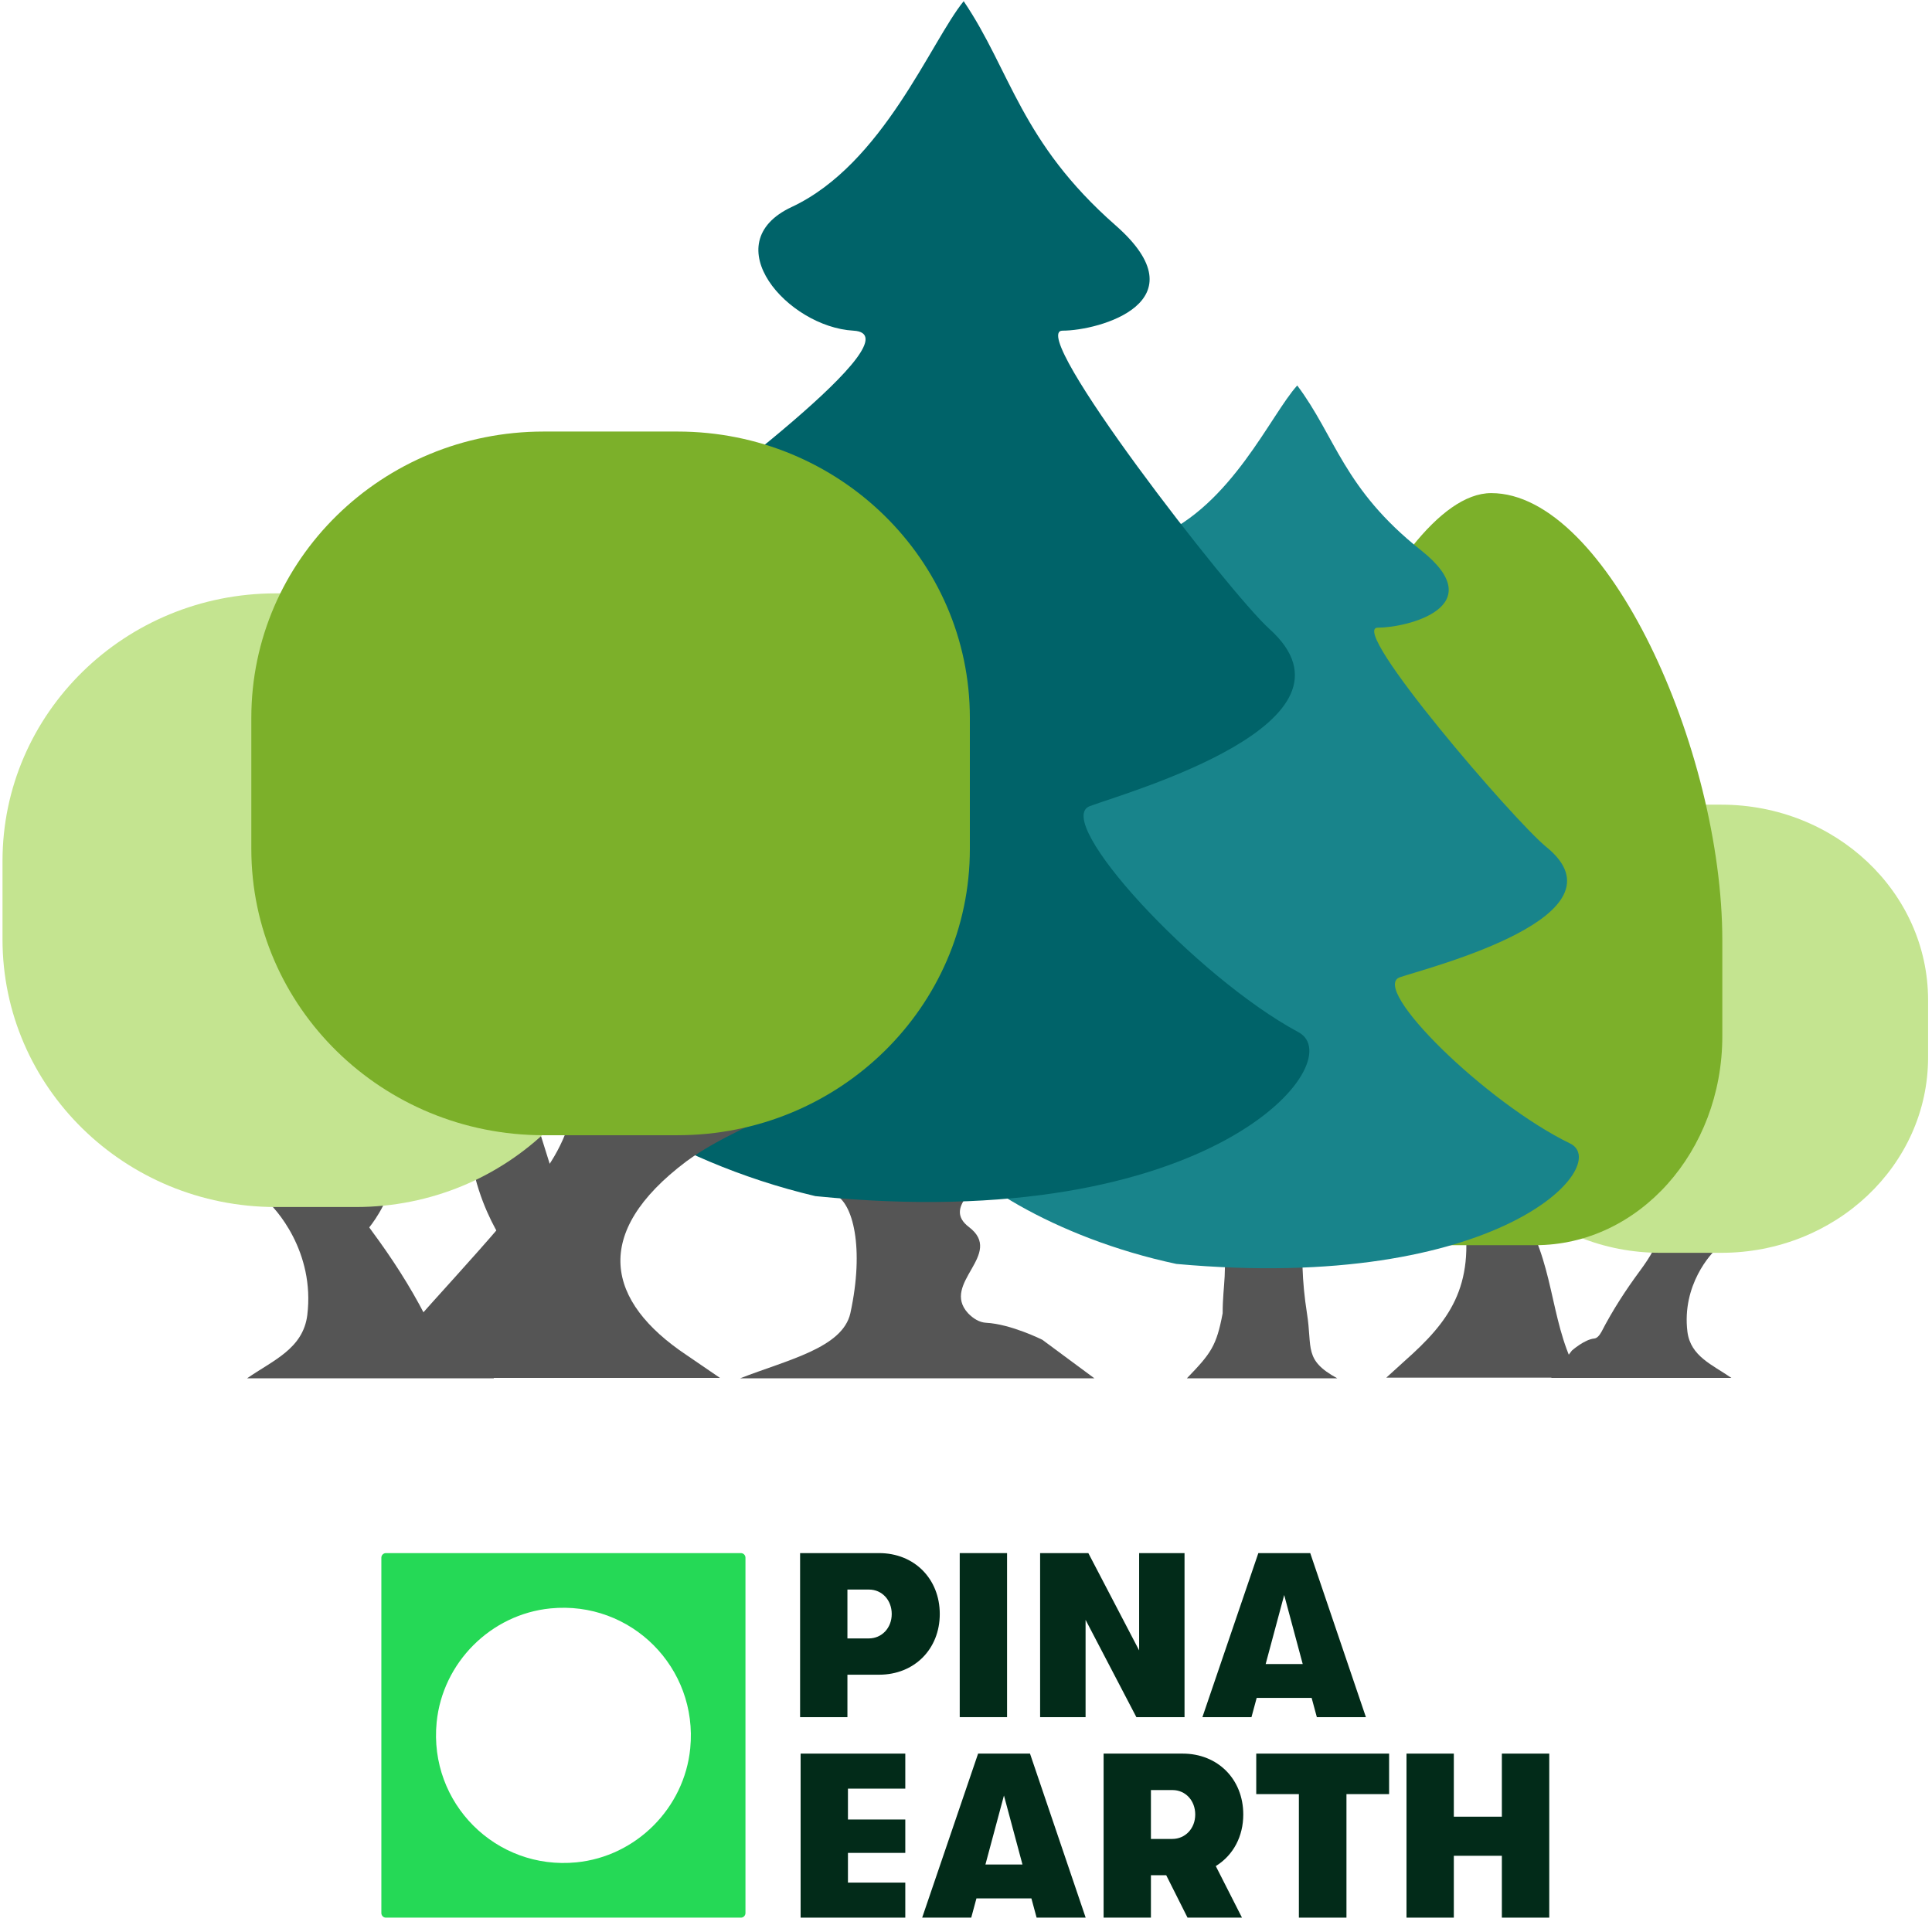 <svg width="301" height="301" viewBox="0 0 301 301" fill="none" xmlns="http://www.w3.org/2000/svg">
<path d="M136.968 241.969H124.652V267.526H132.026V260.914H136.968C142.441 260.914 146.413 256.936 146.413 251.456C146.413 245.976 142.441 241.969 136.968 241.969ZM135.347 255.263H132.026V247.649H135.387C137.408 247.649 138.929 249.282 138.929 251.456C138.929 253.63 137.388 255.263 135.347 255.263Z" fill="#022B19"/>
<path d="M156.897 241.969H149.523V267.526H156.897V241.969Z" fill="#022B19"/>
<path d="M184.547 267.526V241.969H177.474V257.127L169.56 241.969H162.047V267.526H169.13V252.368L177.044 267.526H184.547Z" fill="#022B19"/>
<path d="M204.35 264.53L205.16 267.526H212.804L204.13 241.969H196.046L187.332 267.526H194.976L195.786 264.53H204.35ZM200.068 248.481L202.959 259.251H197.187L200.078 248.481H200.068Z" fill="#022B19"/>
<path d="M141.042 278.666V273.206H124.734V298.763H141.042V293.303H132.108V288.675H141.042V283.475H132.108V278.666H141.042Z" fill="#022B19"/>
<path d="M160.69 295.768L161.5 298.763H169.144L160.47 273.206H152.386L143.672 298.763H151.315L152.126 295.768H160.69ZM156.408 279.718L159.299 290.488H153.526L156.418 279.718H156.408Z" fill="#022B19"/>
<path d="M189.526 290.659C192.177 288.975 193.698 286.07 193.698 282.694C193.698 277.194 189.726 273.206 184.253 273.206H171.938V298.763H179.311V292.151H181.692L181.732 292.231L185.014 298.763H193.498L189.416 290.729L189.526 290.659ZM182.633 286.501H179.311V278.887H182.673C184.693 278.887 186.214 280.52 186.214 282.694C186.214 284.868 184.673 286.501 182.633 286.501Z" fill="#022B19"/>
<path d="M216.418 273.206H195.719V279.518H202.362V298.763H209.775V279.518H216.418V273.206Z" fill="#022B19"/>
<path d="M241.369 298.763V273.206H233.986V283.035H226.502V273.206H219.129V298.763H226.502V289.126H233.986V298.763H241.369Z" fill="#022B19"/>
<path d="M115.43 241.969H60.124C59.734 241.969 59.414 242.29 59.414 242.68V298.052C59.414 298.443 59.734 298.764 60.124 298.764H115.43C115.821 298.764 116.141 298.443 116.141 298.052V242.68C116.141 242.29 115.821 241.969 115.43 241.969ZM89.808 290.148C77.252 291.39 66.787 280.911 68.028 268.337C68.948 259.03 76.462 251.506 85.756 250.585C98.312 249.343 108.777 259.822 107.537 272.395C106.616 281.702 99.103 289.226 89.808 290.148Z" fill="#25D956"/>
<path d="M279.961 188.501L276.169 185.901C276.169 185.901 274.403 192.673 270.859 192.215C269.686 192.051 268.771 193.509 267.651 194.375C266.531 195.245 262.009 200.241 262.895 207.481C263.383 211.323 266.807 212.632 269.749 214.675H241.658L244.896 210.414C244.896 210.414 246.854 208.673 248.393 208.535C248.813 208.489 249.186 208.076 249.512 207.481C251.237 204.136 253.289 200.974 255.527 197.949C257.159 195.75 258.511 193.458 258.419 191.992C258.092 188.555 258.419 182.873 258.419 182.873L264.2 182.094C264.2 182.094 263.454 189.655 270.402 191.534C277.302 193.458 279.961 188.501 279.961 188.501Z" fill="#555555"/>
<path d="M221.913 168.987L228.016 170.088C228.016 170.088 235.323 177.557 235.007 182.414C234.867 184.431 236.019 186.916 237.773 189.986C242.388 198.144 241.552 206.923 246.176 214.63H215.984L218.861 212.017C225.693 205.958 229.868 200.565 228.016 188.966C222.458 183.522 204.522 182.873 205.378 174.388C206.825 170.609 223.287 186.946 221.913 168.987Z" fill="#555555"/>
<path d="M258.719 125.364H268.154C285.958 125.364 300.391 138.999 300.391 155.818V164.732C300.391 181.551 285.958 195.186 268.154 195.186H258.719C240.915 195.186 226.482 181.551 226.482 164.732V155.818C226.482 138.999 240.915 125.364 258.719 125.364Z" fill="#C4E490"/>
<path d="M196.723 146.501C196.723 128.514 216.241 76.824 232.328 76.824C250.33 76.824 268.332 116.822 268.332 146.501V161.428C268.332 179.414 255.291 193.995 239.203 193.995H225.852C209.765 193.995 196.723 179.414 196.723 161.428V146.501Z" fill="#7CB02A"/>
<path d="M227.441 177.847L220.635 174.183C220.635 174.183 217.466 183.728 211.105 183.082C209 182.851 207.356 184.906 205.346 186.126C203.337 187.353 202.027 194.394 203.618 204.6C204.493 210.014 203.066 211.859 208.345 214.739H184.909C188.658 210.864 189.526 209.713 190.487 204.6C190.487 199.922 191.347 198.463 190.393 191.164C190.487 183.603 188.941 184.834 188.775 182.768C188.189 177.924 188.775 169.915 188.775 169.915L199.152 168.816C199.152 168.816 197.814 179.474 210.284 182.122C222.67 184.834 227.441 177.847 227.441 177.847Z" fill="#555555"/>
<path d="M180.274 83.626C191.886 78.725 197.938 64.66 202.106 60.054C208.095 68.035 209.305 76.158 221.383 85.726C232.462 94.504 219.293 97.79 214.648 97.79C210.003 97.79 235.929 127.912 240.892 131.937C254.131 142.672 223.008 150.621 218.131 152.241C213.254 153.862 231.505 171.79 244.608 178.147C251.344 181.414 233.693 201.485 183.281 196.917C164.25 192.869 149.356 183.3 146.022 176.935C141.855 168.978 166.024 157.225 173.942 153.875C181.86 150.525 135.341 139.427 159.371 123.068C168.693 116.722 196.446 98.208 188.111 97.79C179.777 97.371 170.426 87.782 180.274 83.626Z" fill="#18848B"/>
<path d="M56.761 192.121C56.761 192.121 64.749 184.029 60.787 172.511L56.824 170.761L52.543 186.654L56.761 192.121Z" fill="#555555"/>
<path d="M24.508 178.898L29.701 175.338C29.701 175.338 32.118 184.611 36.971 183.984C38.577 183.759 39.831 185.756 41.364 186.942C42.897 188.134 49.09 194.974 47.876 204.888C47.208 210.149 42.52 211.941 38.492 214.739H76.957L72.523 208.904C72.523 208.904 69.841 206.52 67.734 206.332C67.16 206.269 66.649 205.703 66.202 204.888C63.839 200.307 61.03 195.978 57.965 191.836C55.731 188.824 53.879 185.686 54.006 183.679C54.454 178.973 54.006 171.192 54.006 171.192L46.09 170.125C46.09 170.125 47.111 180.479 37.597 183.051C28.148 185.686 24.508 178.898 24.508 178.898Z" fill="#555555"/>
<path d="M124.204 172.998L117.052 169.915C117.052 169.915 113.144 183.728 122.027 183.082C124.967 182.851 127.262 184.906 130.069 186.126C132.875 187.353 134.704 194.394 132.483 204.6C131.261 210.014 122.678 211.859 115.305 214.739H170.507L162.391 208.733C162.391 208.733 157.482 206.279 153.625 206.085C152.573 206.02 151.638 205.438 150.821 204.6C146.495 199.884 156.562 195.427 150.952 191.164C146.862 188.064 152.978 184.834 153.21 182.768C154.03 177.924 153.21 169.915 153.21 169.915L138.719 168.816C138.719 168.816 140.588 179.474 123.174 182.122C105.877 184.834 124.204 172.998 124.204 172.998Z" fill="#555555"/>
<path d="M123.341 32.25C137.595 25.583 145.024 6.452 150.139 0.186C157.491 11.042 158.976 22.091 173.801 35.107C187.4 47.046 171.235 51.516 165.534 51.516C159.832 51.516 191.656 92.49 197.748 97.964C213.998 112.567 175.796 123.379 169.809 125.583C163.823 127.787 186.225 152.174 202.309 160.821C210.576 165.265 188.91 192.567 127.032 186.353C103.673 180.847 85.391 167.83 81.299 159.172C76.184 148.35 105.851 132.362 115.57 127.805C125.288 123.248 68.189 108.153 97.684 85.9C109.126 77.268 143.192 52.085 132.962 51.516C122.731 50.946 111.253 37.904 123.341 32.25Z" fill="#006369"/>
<path d="M86.42 183.798L80.418 164.659L74.864 166.793C69.309 180.66 78.514 193.646 78.514 193.646L86.42 183.798Z" fill="#555555"/>
<path d="M101.385 152.178L90.277 153.685C90.277 153.685 88.843 163.602 89.419 170.253C89.673 173.014 87.914 178.408 84.721 182.612C76.321 193.782 65.639 204.124 57.223 214.677H112.176L106.941 211.1C94.505 202.803 92.008 192.158 106.941 180.933C117.058 173.478 133.039 171.192 131.481 159.573C128.848 154.399 98.884 176.77 101.385 152.178Z" fill="#555555"/>
<path d="M55.436 92.444H42.973C19.455 92.444 0.391 111.115 0.391 134.146V146.351C0.391 169.382 19.455 188.052 42.973 188.052H55.436C78.953 188.052 98.018 169.382 98.018 146.351V134.146C98.018 111.115 78.953 92.444 55.436 92.444Z" fill="#C4E490"/>
<path d="M105.564 67.234H84.693C59.544 67.234 39.156 87.2 39.156 111.829V132.269C39.156 156.898 59.544 176.864 84.693 176.864H105.564C130.713 176.864 151.101 156.898 151.101 132.269V111.829C151.101 87.2 130.713 67.234 105.564 67.234Z" fill="#7CB02A"/>
</svg>
